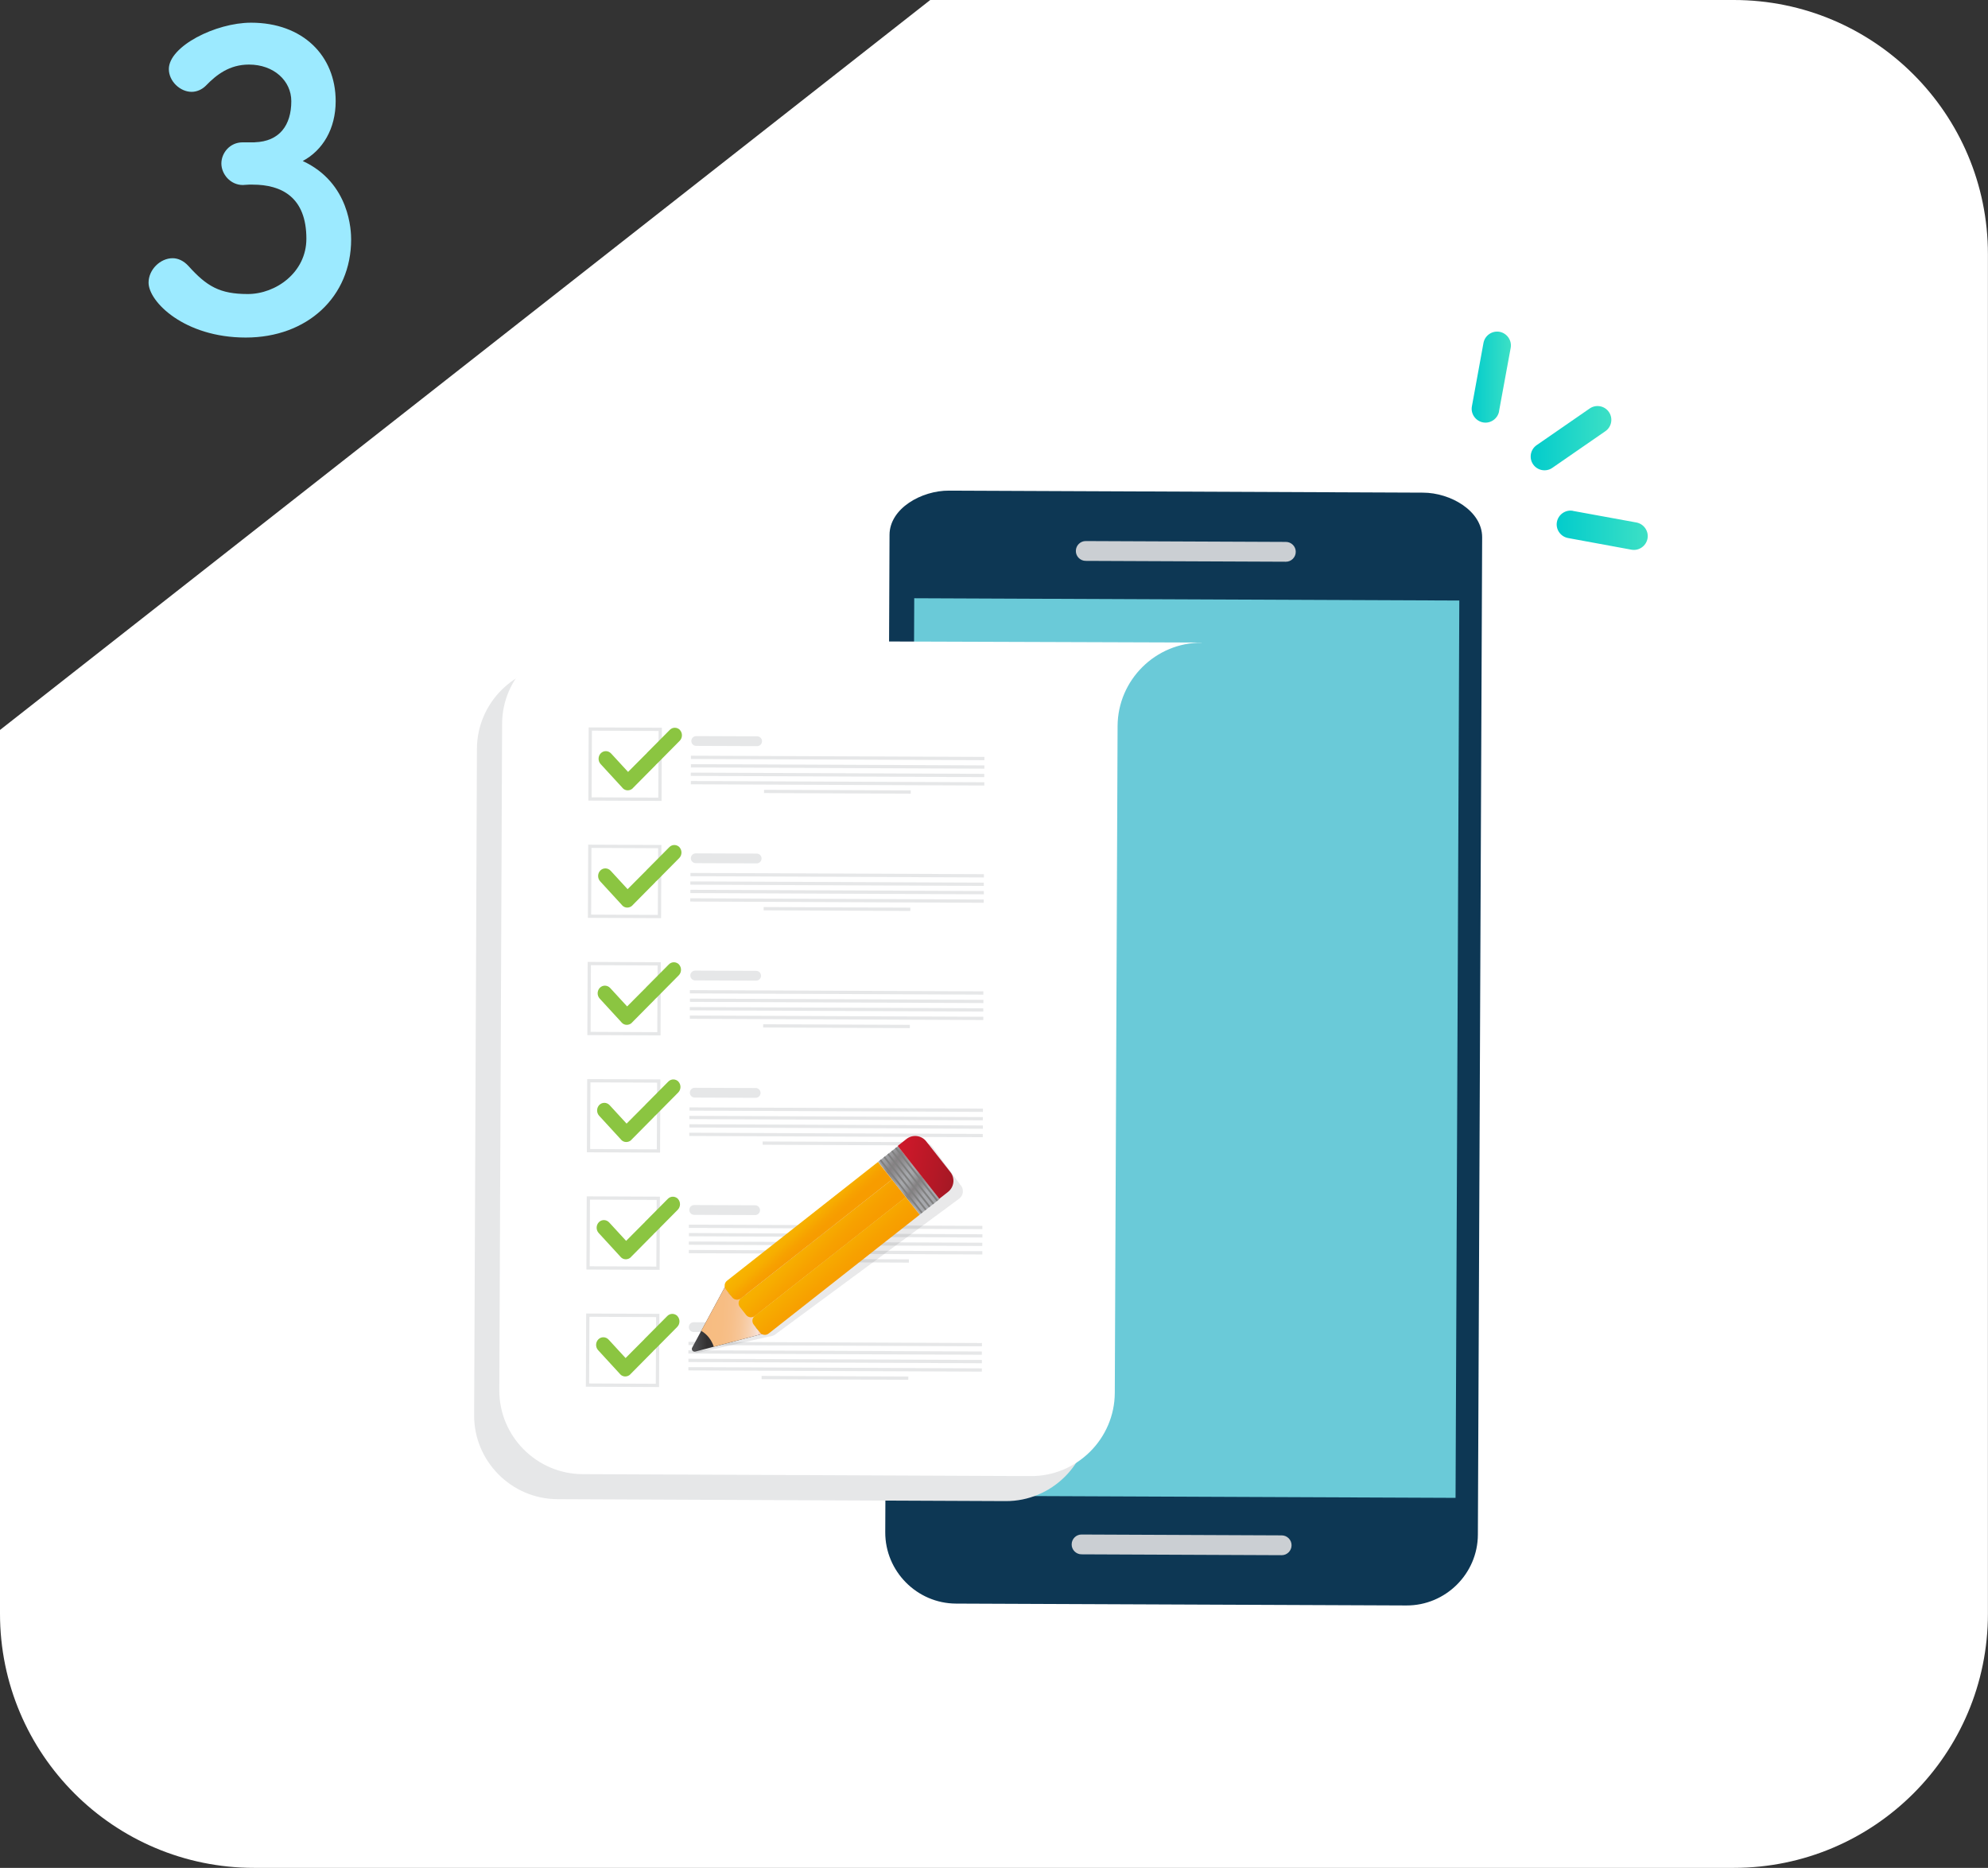 <?xml version="1.0" encoding="UTF-8"?>
<svg xmlns="http://www.w3.org/2000/svg" xmlns:xlink="http://www.w3.org/1999/xlink" viewBox="0 0 255.85 240.38">
  <rect x="0" y="0" width="255.85" height="240.38" fill="#333333" stroke="none"/>
  <defs>
    <style>
      .cls-1 {
        fill: url(#linear-gradient);
      }

      .cls-1, .cls-2, .cls-3, .cls-4, .cls-5, .cls-6, .cls-7, .cls-8, .cls-9, .cls-10, .cls-11, .cls-12, .cls-13, .cls-14, .cls-15, .cls-16, .cls-17, .cls-18, .cls-19, .cls-20 {
        stroke-width: 0px;
      }

      .cls-2 {
        fill: url(#_R_Wh_72);
      }

      .cls-3 {
        fill: url(#_名称未設定グラデーション_9-2);
      }

      .cls-4, .cls-15 {
        fill: #e6e7e8;
      }

      .cls-21 {
        isolation: isolate;
      }

      .cls-5 {
        fill: url(#linear-gradient-5);
      }

      .cls-6 {
        fill: #9ceaff;
      }

      .cls-7 {
        fill: gray;
      }

      .cls-8 {
        fill: #0d3754;
      }

      .cls-9 {
        fill: #fff;
      }

      .cls-10 {
        fill: url(#linear-gradient-2);
      }

      .cls-11 {
        fill: #8bc541;
      }

      .cls-12 {
        fill: url(#linear-gradient-3);
      }

      .cls-13 {
        fill: #cbcfd3;
      }

      .cls-14 {
        fill: #6acad8;
      }

      .cls-15, .cls-18 {
        mix-blend-mode: multiply;
      }

      .cls-16 {
        fill: url(#_R_Wh_108);
      }

      .cls-17 {
        fill: url(#_名称未設定グラデーション_9-3);
      }

      .cls-18 {
        fill: #6d6e71;
        opacity: .15;
      }

      .cls-19 {
        fill: url(#linear-gradient-4);
      }

      .cls-20 {
        fill: url(#_名称未設定グラデーション_9);
      }
    </style>
    <linearGradient id="_名称未設定グラデーション_9" data-name="名称未設定グラデーション 9" x1="188.27" y1="48.29" x2="193.29" y2="48.29" gradientTransform="translate(1.35 -.58) rotate(.24)" gradientUnits="userSpaceOnUse">
      <stop offset="0" stop-color="#02cccc"/>
      <stop offset="1" stop-color="#3de0c5"/>
    </linearGradient>
    <linearGradient id="_名称未設定グラデーション_9-2" data-name="名称未設定グラデーション 9" x1="199.28" y1="67.95" x2="211" y2="67.95" xlink:href="#_名称未設定グラデーション_9"/>
    <linearGradient id="_名称未設定グラデーション_9-3" data-name="名称未設定グラデーション 9" x1="195.89" y1="56.11" x2="206.25" y2="56.11" xlink:href="#_名称未設定グラデーション_9"/>
    <linearGradient id="_R_Wh_72" data-name="©R¦Wh 72" x1="234.67" y1="482.75" x2="238.02" y2="482.29" gradientTransform="translate(-106.29 -330.88) rotate(4.77)" gradientUnits="userSpaceOnUse">
      <stop offset="0" stop-color="#58595b"/>
      <stop offset=".3" stop-color="#545456"/>
      <stop offset=".62" stop-color="#48484a"/>
      <stop offset=".94" stop-color="#363435"/>
      <stop offset="1" stop-color="#323031"/>
    </linearGradient>
    <linearGradient id="linear-gradient" x1="237.65" y1="481.78" x2="246.02" y2="481.78" gradientTransform="translate(-106.29 -330.88) rotate(4.77)" gradientUnits="userSpaceOnUse">
      <stop offset="0" stop-color="#f7bc81"/>
      <stop offset=".3" stop-color="#f7bd83"/>
      <stop offset=".46" stop-color="#f7c08b"/>
      <stop offset=".59" stop-color="#f7c698"/>
      <stop offset=".71" stop-color="#f7cfac"/>
      <stop offset=".81" stop-color="#f7d9c5"/>
      <stop offset=".86" stop-color="#f7e1d5"/>
      <stop offset=".98" stop-color="#f7a881"/>
    </linearGradient>
    <linearGradient id="linear-gradient-2" x1="245.49" y1="466.43" x2="253.58" y2="473.59" gradientTransform="translate(623.11 298.27) rotate(132.97)" gradientUnits="userSpaceOnUse">
      <stop offset="0" stop-color="#f7b900"/>
      <stop offset=".44" stop-color="#f7b600"/>
      <stop offset=".67" stop-color="#f7ae00"/>
      <stop offset=".86" stop-color="#f7a100"/>
      <stop offset=".86" stop-color="#f7a100"/>
      <stop offset=".98" stop-color="#f79c00"/>
    </linearGradient>
    <linearGradient id="linear-gradient-3" x1="258.12" y1="459.89" x2="267.46" y2="465.32" gradientTransform="translate(634.43 274.96) rotate(132.97)" gradientUnits="userSpaceOnUse">
      <stop offset="0" stop-color="#a6a8ac"/>
      <stop offset=".07" stop-color="#a2a4a7"/>
      <stop offset=".15" stop-color="#98989b"/>
      <stop offset=".22" stop-color="#888486"/>
      <stop offset=".23" stop-color="#868284"/>
      <stop offset=".43" stop-color="#a6a8ac"/>
      <stop offset=".48" stop-color="#a2a4a7"/>
      <stop offset=".53" stop-color="#98989b"/>
      <stop offset=".58" stop-color="#888486"/>
      <stop offset=".59" stop-color="#868284"/>
      <stop offset=".73" stop-color="#a6a8ac"/>
      <stop offset=".85" stop-color="#a6a8ac"/>
      <stop offset=".89" stop-color="#a2a4a7"/>
      <stop offset=".94" stop-color="#98989b"/>
      <stop offset=".99" stop-color="#888486"/>
      <stop offset="1" stop-color="#837e80"/>
    </linearGradient>
    <linearGradient id="_R_Wh_108" data-name="©R¦Wh 108" x1="308.41" y1="545.6" x2="322.55" y2="546.99" gradientTransform="translate(733.88 301.21) rotate(134.14)" gradientUnits="userSpaceOnUse">
      <stop offset="0" stop-color="#da192b"/>
      <stop offset=".27" stop-color="#d5182a"/>
      <stop offset=".56" stop-color="#c91829"/>
      <stop offset=".84" stop-color="#b41826"/>
      <stop offset="1" stop-color="#a61825"/>
    </linearGradient>
    <linearGradient id="linear-gradient-4" x1="246.45" y1="467.03" x2="255.72" y2="476.01" gradientTransform="translate(627.78 300.54) rotate(132.97)" xlink:href="#linear-gradient-2"/>
    <linearGradient id="linear-gradient-5" x1="246.68" y1="466.91" x2="250.94" y2="470.95" gradientTransform="translate(618.44 296) rotate(132.97)" xlink:href="#linear-gradient-2"/>
  </defs>
  <g class="cls-21">
    <g id="Layer_2" data-name="Layer 2">
      <g id="_レイヤー_1" data-name="レイヤー 1">
        <g>
          <path class="cls-9" d="m223.13,0h-103.41L0,93.94v113.73c0,18.07,14.65,32.71,32.71,32.71h190.42c18.07,0,32.71-14.65,32.71-32.71V32.71c0-18.07-14.65-32.71-32.71-32.71Z"/>
          <path class="cls-6" d="m32.78,18.31c3.19-.1,4.71-2.2,4.71-5.29,0-2.62-2.25-4.71-5.45-4.71-2.51,0-4.19,1.31-5.55,2.72-.52.52-1.2.79-1.83.79-1.47,0-2.93-1.36-2.93-2.93,0-2.93,6.02-5.97,10.58-5.97,6.65,0,10.89,4.24,10.89,10.1,0,3.56-1.67,6.33-4.24,7.7,6.12,2.83,6.23,9.11,6.23,10.1,0,7.38-5.65,12.62-13.56,12.62s-12.51-4.61-12.51-7.07c0-1.68,1.52-3.14,3.09-3.14.68,0,1.41.31,2.04,1,2.36,2.62,4.03,3.61,7.64,3.61s7.54-2.78,7.54-7.12c0-5.34-3.19-6.96-6.91-6.96h-.47c-.31,0-.58.05-.79.05-1.62,0-2.77-1.41-2.77-2.77s1.1-2.72,2.72-2.72h1.57Z"/>
          <g>
            <g>
              <path class="cls-8" d="m183.15,63.4l-30.51-.13-30.51-.13c-3.53-.02-7.64,2.29-7.65,5.69l-.55,128.35c-.02,5.03,4.08,9.17,9.11,9.19l28.98.12,28.99.12c5.03.02,9.17-4.08,9.19-9.11l.55-128.35c.01-3.4-4.07-5.74-7.6-5.75Z"/>
              <rect class="cls-14" x="94.76" y="99.81" width="115.48" height="70.15" transform="translate(16.97 286.81) rotate(-89.76)"/>
              <g>
                <path class="cls-13" d="m166.76,71.02c0,.7-.58,1.28-1.28,1.27l-25.75-.11c-.7,0-1.28-.58-1.27-1.28h0c0-.7.58-1.28,1.28-1.27l25.75.11c.7,0,1.28.58,1.27,1.28h0Z"/>
                <path class="cls-13" d="m166.22,198.87c0,.7-.58,1.28-1.28,1.27l-25.75-.11c-.7,0-1.28-.58-1.27-1.28h0c0-.7.58-1.28,1.28-1.27l25.75.11c.7,0,1.28.58,1.27,1.28h0Z"/>
              </g>
            </g>
            <g>
              <path class="cls-20" d="m192.93,52.93c-.18.96-1.11,1.61-2.07,1.43h0c-.96-.18-1.61-1.11-1.43-2.07l1.49-8.16c.18-.96,1.11-1.6,2.07-1.43h0c.96.18,1.61,1.11,1.43,2.07l-1.5,8.16Z"/>
              <path class="cls-3" d="m202.44,65.74c-.96-.18-1.89.47-2.07,1.43h0c-.18.96.47,1.89,1.43,2.07l8.16,1.5c.96.18,1.89-.47,2.07-1.43h0c.18-.96-.47-1.89-1.43-2.07l-8.16-1.49Z"/>
              <path class="cls-17" d="m199.78,60.21c-.8.56-1.92.35-2.47-.45h0c-.56-.81-.35-1.92.45-2.47l6.83-4.72c.81-.56,1.92-.35,2.47.45h0c.56.81.35,1.92-.45,2.47l-6.83,4.72Z"/>
            </g>
            <path class="cls-15" d="m143.85,88.98v-3.09s-71.66-.25-71.66-.25c-5.92-.03-10.79,4.8-10.81,10.72l-.36,85.76c-.03,5.92,4.8,10.79,10.72,10.81l57.68.25c5.92.03,10.79-4.8,10.81-10.72l.36-85.76s0,0,0,0v-.05c.01-2.99,1.26-5.71,3.26-7.66Z"/>
            <path class="cls-9" d="m154.65,82.69l-79.22-.27c-5.92-.03-10.79,4.8-10.81,10.72l-.36,85.76c-.03,5.92,4.8,10.79,10.72,10.81l57.68.25c5.92.03,10.79-4.8,10.81-10.72l.36-85.76s0,0,0,0v-.05c.03-5.92,4.89-10.75,10.82-10.72Z"/>
            <g>
              <g>
                <g>
                  <g>
                    <rect class="cls-4" x="88.72" y="142.6" width="37.77" height=".42" transform="translate(.61 -.46) rotate(.24)"/>
                    <rect class="cls-4" x="88.71" y="143.69" width="37.77" height=".42" transform="translate(.61 -.46) rotate(.24)"/>
                    <rect class="cls-4" x="88.71" y="144.77" width="37.77" height=".42" transform="translate(.62 -.46) rotate(.24)"/>
                    <rect class="cls-4" x="88.7" y="145.86" width="37.77" height=".42" transform="translate(.62 -.46) rotate(.24)"/>
                    <rect class="cls-4" x="98.14" y="146.95" width="18.88" height=".42" transform="translate(.63 -.46) rotate(.24)"/>
                  </g>
                  <path class="cls-4" d="m97.25,140.02l-7.84-.03c-.35,0-.63.28-.63.63s.28.63.63.63l7.84.03c.35,0,.63-.28.63-.63s-.28-.63-.63-.63Z"/>
                </g>
                <g>
                  <path class="cls-4" d="m75.57,138.87l-.04,9.42,9.42.04.04-9.42-9.42-.04Zm8.96,9.04l-8.58-.04.04-8.58,8.58.04-.04,8.58Z"/>
                  <path class="cls-11" d="m87.34,139.22c-.36-.39-.96-.41-1.33-.03l-2.94,2.96s-.05.06-.08.1c-.03.02-.06.05-.09.08l-2.26,2.27-2.18-2.37c-.36-.39-.96-.41-1.33-.03-.37.38-.38,1-.02,1.39l2.8,3.05s.01.02.02.03c.18.2.42.3.66.3.24,0,.49-.09.67-.28,0,0,.02-.02.02-.03l2.9-2.93s.05-.06.08-.1c.03-.02.07-.05.1-.08l2.93-2.96c.37-.38.38-1,.02-1.39Z"/>
                </g>
              </g>
              <g>
                <g>
                  <g>
                    <rect class="cls-4" x="88.78" y="127.51" width="37.77" height=".42" transform="translate(.54 -.46) rotate(.24)"/>
                    <rect class="cls-4" x="88.78" y="128.6" width="37.77" height=".42" transform="translate(.55 -.46) rotate(.24)"/>
                    <rect class="cls-4" x="88.77" y="129.69" width="37.77" height=".42" transform="translate(.55 -.46) rotate(.24)"/>
                    <rect class="cls-4" x="88.77" y="130.78" width="37.77" height=".42" transform="translate(.56 -.46) rotate(.24)"/>
                    <rect class="cls-4" x="98.21" y="131.86" width="18.88" height=".42" transform="translate(.56 -.46) rotate(.24)"/>
                  </g>
                  <path class="cls-4" d="m97.31,124.94l-7.84-.03c-.35,0-.63.28-.63.63s.28.63.63.63l7.84.03c.35,0,.63-.28.63-.63s-.28-.63-.63-.63Z"/>
                </g>
                <g>
                  <path class="cls-4" d="m75.63,123.79l-.04,9.42,9.42.04.04-9.42-9.42-.04Zm8.96,9.04l-8.58-.04.04-8.58,8.58.04-.04,8.58Z"/>
                  <path class="cls-11" d="m87.41,124.14c-.36-.39-.96-.41-1.33-.03l-2.94,2.96s-.05.06-.08.1c-.03.02-.06.05-.09.08l-2.26,2.27-2.18-2.37c-.36-.39-.96-.41-1.33-.03-.37.38-.38,1-.02,1.39l2.8,3.05s.01.02.02.03c.18.2.42.3.66.3.24,0,.49-.09.67-.28,0,0,.02-.02.02-.03l2.9-2.93s.05-.06.08-.1c.03-.02.07-.05.1-.08l2.93-2.96c.37-.38.38-1,.02-1.39Z"/>
                </g>
              </g>
              <g>
                <g>
                  <g>
                    <rect class="cls-4" x="88.85" y="112.43" width="37.77" height=".42" transform="translate(.48 -.46) rotate(.24)"/>
                    <rect class="cls-4" x="88.84" y="113.52" width="37.77" height=".42" transform="translate(.48 -.46) rotate(.24)"/>
                    <rect class="cls-4" x="88.84" y="114.6" width="37.77" height=".42" transform="translate(.49 -.46) rotate(.24)"/>
                    <rect class="cls-4" x="88.83" y="115.69" width="37.77" height=".42" transform="translate(.49 -.46) rotate(.24)"/>
                    <rect class="cls-4" x="98.27" y="116.78" width="18.88" height=".42" transform="translate(.5 -.46) rotate(.24)"/>
                  </g>
                  <path class="cls-4" d="m97.38,109.85l-7.84-.03c-.35,0-.63.28-.63.63s.28.63.63.63l7.84.03c.35,0,.63-.28.63-.63s-.28-.63-.63-.63Z"/>
                </g>
                <g>
                  <path class="cls-4" d="m75.7,108.7l-.04,9.42,9.42.04.04-9.42-9.42-.04Zm8.96,9.04l-8.58-.04.04-8.58,8.58.04-.04,8.58Z"/>
                  <path class="cls-11" d="m87.47,109.05c-.36-.39-.96-.41-1.33-.03l-2.94,2.96s-.05.06-.08.1c-.03.02-.06.05-.09.08l-2.26,2.27-2.18-2.37c-.36-.39-.96-.41-1.33-.03-.37.38-.38,1-.02,1.39l2.8,3.05s.01.02.02.03c.18.2.42.3.66.3.24,0,.49-.09.67-.28,0,0,.02-.02.02-.03l2.9-2.93s.05-.06.08-.1c.03-.02.07-.05.1-.08l2.93-2.96c.37-.38.38-1,.02-1.39Z"/>
                </g>
              </g>
              <g>
                <g>
                  <g>
                    <rect class="cls-4" x="88.91" y="97.34" width="37.77" height=".42" transform="translate(.42 -.46) rotate(.24)"/>
                    <rect class="cls-4" x="88.91" y="98.43" width="37.77" height=".42" transform="translate(.42 -.46) rotate(.24)"/>
                    <rect class="cls-4" x="88.9" y="99.52" width="37.77" height=".42" transform="translate(.42 -.46) rotate(.24)"/>
                    <rect class="cls-4" x="88.9" y="100.6" width="37.77" height=".42" transform="translate(.43 -.46) rotate(.24)"/>
                    <rect class="cls-4" x="98.33" y="101.69" width="18.88" height=".42" transform="translate(.43 -.46) rotate(.24)"/>
                  </g>
                  <path class="cls-4" d="m97.44,94.76l-7.84-.03c-.35,0-.63.28-.63.63s.28.63.63.63l7.84.03c.35,0,.63-.28.63-.63s-.28-.63-.63-.63Z"/>
                </g>
                <g>
                  <path class="cls-4" d="m75.76,93.61l-.04,9.42,9.42.04.04-9.42-9.42-.04Zm8.96,9.04l-8.58-.04.04-8.58,8.58.04-.04,8.58Z"/>
                  <path class="cls-11" d="m87.53,93.96c-.36-.39-.96-.41-1.33-.03l-2.94,2.96s-.05.06-.08.1c-.03.02-.06.05-.09.08l-2.26,2.27-2.18-2.37c-.36-.39-.96-.41-1.33-.03-.37.38-.38,1-.02,1.39l2.8,3.05s.01.02.02.03c.18.2.42.3.66.3.24,0,.49-.09.67-.28,0,0,.02-.02.02-.03l2.9-2.93s.05-.06.08-.1c.03-.02.07-.05.1-.08l2.93-2.96c.37-.38.38-1,.02-1.39Z"/>
                </g>
              </g>
              <g>
                <g>
                  <g>
                    <rect class="cls-4" x="88.65" y="157.69" width="37.77" height=".42" transform="translate(.67 -.46) rotate(.24)"/>
                    <rect class="cls-4" x="88.65" y="158.77" width="37.77" height=".42" transform="translate(.68 -.46) rotate(.24)"/>
                    <rect class="cls-4" x="88.64" y="159.86" width="37.77" height=".42" transform="translate(.68 -.46) rotate(.24)"/>
                    <rect class="cls-4" x="88.64" y="160.95" width="37.77" height=".42" transform="translate(.69 -.46) rotate(.24)"/>
                    <rect class="cls-4" x="98.08" y="162.04" width="18.88" height=".42" transform="translate(.69 -.46) rotate(.24)"/>
                  </g>
                  <path class="cls-4" d="m97.18,155.11l-7.84-.03c-.35,0-.63.28-.63.63s.28.63.63.63l7.84.03c.35,0,.63-.28.63-.63s-.28-.63-.63-.63Z"/>
                </g>
                <g>
                  <path class="cls-4" d="m75.51,153.96l-.04,9.42,9.42.04.04-9.42-9.42-.04Zm8.96,9.04l-8.58-.04.04-8.58,8.58.04-.04,8.58Z"/>
                  <path class="cls-11" d="m87.28,154.31c-.36-.39-.96-.41-1.33-.03l-2.94,2.96s-.05.06-.08.1c-.03.02-.06.05-.09.08l-2.26,2.27-2.18-2.37c-.36-.39-.96-.41-1.33-.03-.37.38-.38,1-.02,1.39l2.8,3.05s.01.02.02.03c.18.2.42.3.66.3.24,0,.49-.09.67-.28,0,0,.02-.02.02-.03l2.9-2.93s.05-.06.08-.1c.03-.02.07-.05.1-.08l2.93-2.96c.37-.38.38-1,.02-1.39Z"/>
                </g>
              </g>
              <g>
                <g>
                  <g>
                    <rect class="cls-4" x="88.59" y="172.77" width="37.77" height=".42" transform="translate(.74 -.46) rotate(.24)"/>
                    <rect class="cls-4" x="88.58" y="173.86" width="37.77" height=".42" transform="translate(.74 -.46) rotate(.24)"/>
                    <rect class="cls-4" x="88.58" y="174.95" width="37.77" height=".42" transform="translate(.75 -.46) rotate(.24)"/>
                    <rect class="cls-4" x="88.58" y="176.03" width="37.77" height=".42" transform="translate(.75 -.46) rotate(.24)"/>
                    <rect class="cls-4" x="98.01" y="177.12" width="18.88" height=".42" transform="translate(.75 -.46) rotate(.24)"/>
                  </g>
                  <path class="cls-4" d="m97.12,170.19l-7.84-.03c-.35,0-.63.28-.63.63s.28.63.63.63l7.84.03c.35,0,.63-.28.63-.63s-.28-.63-.63-.63Z"/>
                </g>
                <g>
                  <path class="cls-4" d="m75.44,169.04l-.04,9.42,9.42.04.04-9.42-9.42-.04Zm8.96,9.04l-8.58-.04.04-8.58,8.58.04-.04,8.58Z"/>
                  <path class="cls-11" d="m87.21,169.39c-.36-.39-.96-.41-1.33-.03l-2.94,2.96s-.05.06-.08.1c-.03.02-.06.05-.09.08l-2.26,2.27-2.18-2.37c-.36-.39-.96-.41-1.33-.03-.37.38-.38,1-.02,1.39l2.8,3.05s.01.02.02.03c.18.2.42.3.66.3.24,0,.49-.09.67-.28,0,0,.02-.02.02-.03l2.9-2.93s.05-.06.08-.1c.03-.02.07-.05.1-.08l2.93-2.96c.37-.38.38-1,.02-1.39Z"/>
                </g>
              </g>
              <g>
                <path class="cls-18" d="m123.67,152.58l-3.69-5.02c-.4-.54-1.15-.65-1.69-.26l-23.63,17.44c-.24.18-.41.41-.5.67,0,0,0,0,0,0v.02s-.01-.01,0-.02l-3.52,6.06s0,0,0,0l-1.23,2.11c-.16.27.08.59.39.52l2.91-.67,6.3-1.44s-.01,0-.02,0h.02s0,0,0,0c.27-.01.55-.1.79-.28l23.63-17.44c.54-.4.65-1.15.26-1.69Z"/>
                <g>
                  <path class="cls-2" d="m95.89,166.65l-.04.03c-.63.49-1.53.38-2.03-.24h0c-.31-.39-.38-.9-.24-1.34l-4.5,8.33c-.15.27.1.59.4.51l9.15-2.41c-.47.04-.94-.15-1.25-.55h0c-.49-.63-.38-1.53.24-2.03l.04-.03-1.78-2.27Z"/>
                  <path class="cls-1" d="m95.88,166.65l-.04.03c-.63.49-1.53.38-2.02-.24h0c-.31-.39-.38-.9-.24-1.34l-3.33,6.17c.37.22.71.51.99.87s.49.76.62,1.17l6.78-1.78c-.47.04-.94-.15-1.25-.55h0c-.49-.63-.39-1.53.24-2.02l.04-.03-1.78-2.27Z"/>
                  <path class="cls-10" d="m105,148.04h1.28c.44,0,.8.36.8.8v24.73h-2.89v-24.73c0-.44.36-.8.8-.8Z" transform="translate(44.58 343.27) rotate(-128.19)"/>
                  <rect class="cls-12" x="112.63" y="150.28" width="8.66" height="3.24" transform="translate(69.89 337.75) rotate(-128.19)"/>
                  <path class="cls-16" d="m115.14,148.25h8.66v1.44c0,1-.81,1.81-1.81,1.81h-5.04c-1,0-1.81-.81-1.81-1.81v-1.44h0Z" transform="translate(75.55 336.43) rotate(-128.19)"/>
                  <rect class="cls-7" x="111.65" y="152.56" width="8.66" height=".23" transform="translate(67.69 338.23) rotate(-128.19)"/>
                  <rect class="cls-7" x="112.14" y="152.18" width="8.66" height=".23" transform="translate(68.79 337.99) rotate(-128.19)"/>
                  <rect class="cls-7" x="112.63" y="151.79" width="8.66" height=".23" transform="translate(69.89 337.75) rotate(-128.19)"/>
                  <rect class="cls-7" x="113.12" y="151.4" width="8.66" height=".23" transform="translate(70.99 337.51) rotate(-128.19)"/>
                  <rect class="cls-7" x="113.62" y="151.02" width="8.66" height=".23" transform="translate(72.09 337.27) rotate(-128.19)"/>
                  <path class="cls-19" d="m106.79,150.31h1.28c.44,0,.8.36.8.8v24.73h-2.89v-24.73c0-.44.36-.8.8-.8Z" transform="translate(45.68 348.34) rotate(-128.19)"/>
                  <path class="cls-5" d="m103.22,145.77h1.28c.44,0,.8.36.8.8v24.73h-2.89v-24.73c0-.44.36-.8.8-.8Z" transform="translate(43.47 338.2) rotate(-128.19)"/>
                </g>
              </g>
            </g>
          </g>
        </g>
      </g>
    </g>
  </g>
</svg>